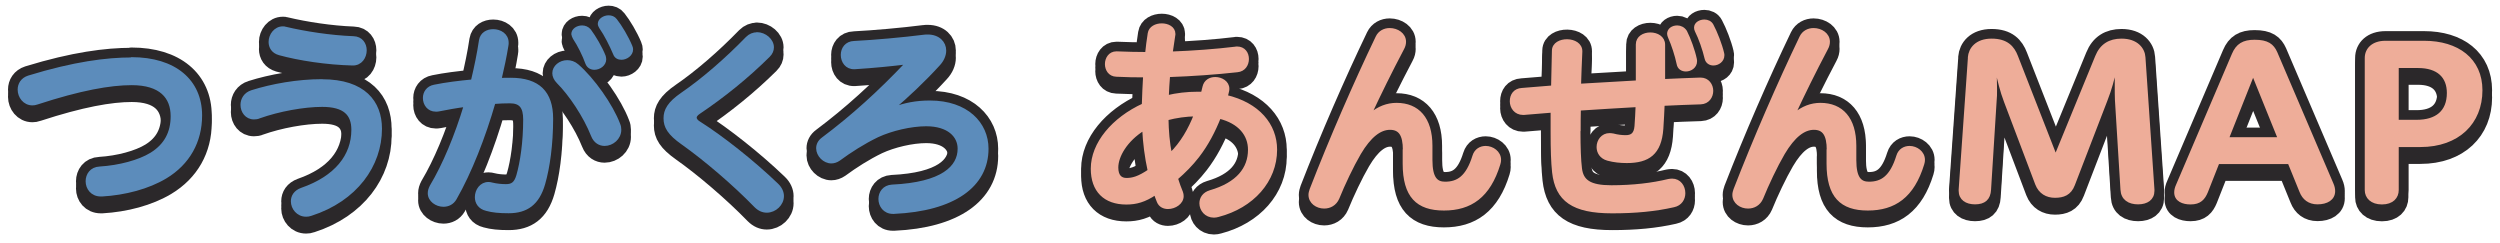 <svg width="267" height="26" viewBox="0 0 267 26" fill="none" xmlns="http://www.w3.org/2000/svg">
<path d="M14.04 7.06C18.66 7.06 21.4 9.42 21.4 13.1C21.4 15.88 20.1 18.2 17.68 19.66C15.82 20.78 13.34 21.43 10.89 21.57H10.77C9.83 21.57 9.33 20.85 9.33 20.13C9.33 19.46 9.75 18.78 10.65 18.74C12.75 18.61 14.87 18.04 16.17 17.24C17.73 16.27 18.41 14.91 18.41 13.18C18.41 11.14 17.18 9.68 14.07 9.68C11.76 9.68 8.58 10.24 3.96 11.75C3.77 11.82 3.61 11.84 3.46 11.84C2.61 11.84 2.07 11.08 2.07 10.34C2.07 9.78 2.38 9.24 3.06 9.02C7.94 7.52 11.43 7.09 14.05 7.09L14.04 7.06Z" fill="#2B292A" stroke="#2B282A" stroke-width="2.43" stroke-linecap="round" stroke-linejoin="round"/>
<path d="M34.41 9.42C38.87 9.42 40.61 11.69 40.61 14.52C40.61 18.4 38.02 22.09 33.21 23.64C33.02 23.71 32.86 23.73 32.69 23.73C31.82 23.73 31.25 22.99 31.25 22.27C31.25 21.75 31.53 21.26 32.22 21.01C35.9 19.73 37.71 17.42 37.71 14.63C37.71 12.95 36.81 12 34.41 12C32.45 12 29.77 12.49 27.69 13.23C27.5 13.32 27.31 13.34 27.12 13.34C26.34 13.34 25.87 12.67 25.87 11.97C25.87 11.39 26.2 10.8 26.91 10.58C29.03 9.91 31.77 9.41 34.41 9.41V9.42ZM29.84 6.47C29.16 6.29 28.87 5.77 28.87 5.24C28.87 4.52 29.41 3.76 30.21 3.76C30.3 3.76 30.4 3.76 30.49 3.8C32.54 4.29 35.3 4.72 37.75 4.81C38.58 4.83 38.98 5.48 38.98 6.13C38.98 6.85 38.51 7.59 37.66 7.57C34.88 7.5 31.95 7.05 29.83 6.47H29.84Z" fill="#2B292A" stroke="#2B282A" stroke-width="2.43" stroke-linecap="round" stroke-linejoin="round"/>
<path d="M51.34 5.08C51.46 4.38 52.05 4.07 52.68 4.07C53.39 4.07 54.14 4.5 54.14 5.33C54.14 5.42 54.14 5.51 54.12 5.6C53.93 6.79 53.67 8.02 53.37 9.28C53.77 9.26 54.17 9.26 54.55 9.26C57.5 9.26 58.89 10.67 58.89 13.44C58.89 16.21 58.54 18.67 58.04 20.4C57.43 22.51 56.22 23.36 54.32 23.36C53.33 23.36 52.6 23.29 51.96 23.11C51.21 22.93 50.9 22.39 50.9 21.83C50.9 21.11 51.39 20.39 52.17 20.39C52.29 20.39 52.38 20.41 52.5 20.44C53.02 20.57 53.56 20.62 54.03 20.62C54.69 20.62 55.07 20.4 55.33 19.52C55.73 18.13 56.06 15.97 56.06 13.53C56.06 12.18 55.59 11.62 54.46 11.62C53.92 11.62 53.33 11.64 52.74 11.69C51.66 15.42 50.22 19.12 48.59 21.97C48.31 22.46 47.84 22.67 47.36 22.67C46.63 22.67 45.87 22.15 45.87 21.41C45.87 21.16 45.94 20.94 46.08 20.67C47.45 18.38 48.74 15.28 49.73 12C48.72 12.13 47.73 12.31 46.83 12.49C46.74 12.51 46.64 12.51 46.55 12.51C45.77 12.51 45.35 11.88 45.35 11.23C45.35 10.69 45.68 10.13 46.39 10C47.62 9.75 49.03 9.57 50.47 9.44C50.82 7.98 51.13 6.5 51.34 5.08ZM59.17 8.58C59.17 7.91 59.83 7.37 60.58 7.37C60.93 7.37 61.31 7.48 61.64 7.77C63.31 9.21 65.29 12.01 66.05 14.03C66.14 14.23 66.17 14.43 66.17 14.61C66.17 15.51 65.37 16.16 64.57 16.16C64.07 16.16 63.56 15.89 63.3 15.22C62.47 13.13 60.92 10.82 59.62 9.52C59.31 9.21 59.17 8.87 59.17 8.58ZM61.2 4.41C61.2 3.98 61.67 3.67 62.17 3.67C62.45 3.67 62.74 3.78 62.95 4.03C63.45 4.7 64.15 5.87 64.51 6.79C64.53 6.9 64.56 7.01 64.56 7.1C64.56 7.66 63.99 8.04 63.48 8.04C63.15 8.04 62.84 7.88 62.7 7.52C62.39 6.64 61.85 5.57 61.36 4.83C61.27 4.67 61.22 4.54 61.22 4.4L61.2 4.41ZM64.03 3.31C64.03 2.91 64.53 2.59 65 2.59C65.28 2.59 65.54 2.68 65.73 2.93C66.25 3.58 66.96 4.77 67.36 5.74C67.41 5.85 67.43 5.96 67.43 6.05C67.43 6.59 66.86 6.97 66.37 6.97C66.06 6.97 65.78 6.84 65.66 6.5C65.28 5.6 64.69 4.43 64.17 3.69C64.08 3.56 64.03 3.42 64.03 3.31Z" fill="#2B292A" stroke="#2B282A" stroke-width="2.43" stroke-linecap="round" stroke-linejoin="round"/>
<path d="M80.84 4.39C81.67 4.39 82.47 5.06 82.47 5.83C82.47 6.12 82.35 6.44 82.07 6.71C79.76 9 77.24 11.02 74.67 12.75C74.36 12.95 74.22 13.15 74.22 13.33C74.22 13.53 74.38 13.76 74.74 13.96C77.05 15.42 80.37 18.02 82.97 20.52C83.37 20.9 83.54 21.33 83.54 21.71C83.54 22.56 82.76 23.3 81.89 23.3C81.49 23.3 81.09 23.14 80.71 22.76C78.42 20.4 75.29 17.73 72.91 16.05C71.45 15.02 71.05 14.3 71.05 13.4C71.05 12.57 71.43 11.81 72.87 10.82C75.06 9.32 77.56 7.16 79.8 4.85C80.11 4.54 80.48 4.4 80.86 4.4L80.84 4.39Z" fill="#2B292A" stroke="#2B282A" stroke-width="2.43" stroke-linecap="round" stroke-linejoin="round"/>
<path d="M96.84 7.46C95.17 7.66 93.47 7.84 91.25 7.98C90.42 8 89.98 7.33 89.98 6.63C89.98 6 90.38 5.35 91.23 5.33C93.4 5.22 96.42 4.95 98.7 4.66C98.82 4.64 98.96 4.64 99.08 4.64C100.21 4.64 100.87 5.34 100.87 6.17C100.87 6.64 100.66 7.18 100.21 7.65C98.68 9.33 96.86 11.04 95.35 12.32L95.42 12.39C96.62 11.94 97.82 11.69 99.31 11.69C103.25 11.69 105.39 13.98 105.39 16.65C105.39 20.58 101.88 23.14 95.46 23.43H95.37C94.47 23.43 94 22.71 94 22.02C94 21.37 94.42 20.72 95.27 20.67C100.67 20.42 102.46 18.63 102.46 16.65C102.46 15.26 101.3 14.07 98.92 14.07C97.29 14.07 95.19 14.56 93.69 15.26C92.2 15.98 90.77 16.9 89.59 17.77C89.33 17.95 89.05 18.04 88.79 18.04C88.04 18.04 87.35 17.34 87.35 16.6C87.35 16.24 87.52 15.88 87.89 15.61C91.1 13.21 94.02 10.54 96.85 7.55L96.83 7.46H96.84Z" fill="#2B292A" stroke="#2B282A" stroke-width="2.43" stroke-linecap="round" stroke-linejoin="round"/>
<path d="M128.44 10.76C128.49 10.54 128.56 10.31 128.61 10.06C128.75 9.45 129.25 9.18 129.79 9.18C130.43 9.18 131.11 9.58 131.11 10.24C131.11 10.31 131.11 10.37 131.09 10.46C131.04 10.66 131 10.89 130.93 11.09C134.37 11.9 136.21 14.12 136.21 16.75C136.21 20.07 133.76 22.81 130.1 23.76C129.96 23.8 129.79 23.83 129.65 23.83C128.8 23.83 128.28 23.16 128.28 22.48C128.28 21.96 128.59 21.47 129.25 21.27C132.2 20.42 133.47 18.78 133.47 16.76C133.47 15.17 132.43 13.8 130.22 13.26C129.63 14.74 128.9 16.16 127.91 17.44C127.23 18.32 126.47 19.08 125.62 19.82C125.78 20.36 125.97 20.85 126.16 21.32C126.21 21.45 126.23 21.59 126.23 21.72C126.23 22.42 125.45 22.91 124.74 22.91C124.32 22.91 123.91 22.73 123.73 22.28C123.61 22.01 123.52 21.72 123.4 21.4C122.24 22.19 121.33 22.43 120.29 22.43C118 22.43 116.68 21.11 116.68 18.79C116.68 16.1 118.9 13.47 122.13 11.99C122.15 10.93 122.22 9.9 122.27 8.85C121.23 8.85 120.22 8.83 119.23 8.78C118.52 8.76 118.19 8.17 118.19 7.61C118.19 7.05 118.54 6.44 119.23 6.44H119.3C120.34 6.48 121.4 6.51 122.48 6.51C122.55 5.79 122.65 5.07 122.76 4.35C122.85 3.74 123.47 3.45 124.08 3.45C124.69 3.45 125.35 3.76 125.35 4.39C125.35 4.46 125.35 4.5 125.33 4.57L125.05 6.46C127.48 6.37 129.88 6.19 131.93 5.94C131.98 5.92 132.05 5.92 132.12 5.92C132.85 5.92 133.2 6.48 133.2 7.07C133.2 7.66 132.85 8.24 132.14 8.3C129.88 8.55 127.35 8.73 124.78 8.82C124.73 9.58 124.66 10.35 124.64 11.13C125.68 10.88 126.79 10.75 127.92 10.75H128.44V10.76ZM122.17 14.51C120.21 15.72 119.25 17.45 119.25 18.66C119.25 19.58 119.67 19.96 120.31 19.96C120.95 19.96 121.61 19.8 122.76 19.02C122.43 17.52 122.24 16.01 122.17 14.51ZM124.99 17.3C126.24 16.09 127.09 14.58 127.7 13.01C126.66 13.03 125.63 13.17 124.61 13.44C124.63 14.72 124.73 16.02 124.99 17.3Z" fill="#2B292A" stroke="#2B282A" stroke-width="2.43" stroke-linecap="round" stroke-linejoin="round"/>
<path d="M150.01 16.78C150.01 15.14 149.52 14.45 148.45 14.45C147.38 14.45 146.28 15.26 145.17 17.14C144.37 18.51 143.47 20.42 142.86 21.92C142.58 22.57 142.01 22.86 141.42 22.86C140.67 22.86 139.93 22.37 139.93 21.58C139.93 21.4 139.98 21.22 140.05 21.02C142.17 15.56 144.72 9.7 147.1 4.74C147.36 4.2 147.88 3.95 148.42 3.95C149.2 3.95 149.98 4.44 149.98 5.23C149.98 5.43 149.93 5.68 149.79 5.93C148.45 8.47 147.34 10.73 146.28 13L146.37 13.04C147.24 12.28 148.19 11.94 149.15 11.94C151.41 11.94 152.8 13.44 152.8 16.34V17.87C152.8 19.82 153.39 20.36 154.33 20.36C155.7 20.36 156.73 19.73 157.44 17.44C157.63 16.81 158.15 16.54 158.67 16.54C159.38 16.54 160.13 17.06 160.13 17.84C160.13 17.97 160.11 18.11 160.06 18.27C159 21.75 157.02 23.07 154.21 23.07C151.4 23.07 149.99 21.72 149.99 18.24V16.76L150.01 16.78Z" fill="#2B292A" stroke="#2B282A" stroke-width="2.43" stroke-linecap="round" stroke-linejoin="round"/>
<path d="M168.61 14.71C168.61 16.51 168.66 17.88 168.77 18.75C168.93 20.12 169.78 20.73 172.09 20.73C174.4 20.73 176.5 20.48 178.2 20.06C178.34 20.04 178.46 20.02 178.58 20.02C179.36 20.02 179.81 20.69 179.81 21.39C179.81 21.97 179.48 22.56 178.75 22.71C176.77 23.16 174.67 23.36 172.17 23.36C168 23.36 166.28 22.1 165.95 19.16C165.83 18.08 165.79 16.69 165.79 14.85V12.6C164.78 12.69 163.74 12.76 162.75 12.85H162.66C161.86 12.85 161.43 12.2 161.43 11.57C161.43 10.94 161.78 10.38 162.54 10.34C163.62 10.25 164.73 10.16 165.84 10.07C165.86 8.81 165.89 7.51 165.93 6.16C165.95 4.77 168.83 4.79 168.81 6.25C168.74 7.46 168.72 8.67 168.67 9.89C170.74 9.76 172.82 9.64 174.89 9.53V5.51C174.89 4.77 175.57 4.41 176.26 4.41C176.95 4.41 177.65 4.79 177.65 5.53V9.39C178.99 9.32 180.31 9.28 181.56 9.23H181.63C182.38 9.23 182.79 9.86 182.79 10.46C182.79 11.06 182.41 11.69 181.63 11.72C180.33 11.76 178.99 11.81 177.6 11.88C177.55 12.78 177.53 13.65 177.46 14.51C177.27 17.14 176.02 17.99 173.74 17.99C173.06 17.99 172.37 17.92 171.71 17.74C171 17.54 170.7 17 170.7 16.46C170.7 15.81 171.15 15.16 171.9 15.16C172.02 15.16 172.14 15.18 172.28 15.2C172.77 15.33 173.22 15.38 173.62 15.38C174.28 15.38 174.68 15.11 174.75 14.23C174.8 13.53 174.84 12.79 174.87 12.01C172.8 12.12 170.72 12.26 168.65 12.39C168.63 13.18 168.63 13.96 168.63 14.7L168.61 14.71ZM178.23 4.39C178.23 3.94 178.65 3.67 179.13 3.67C179.46 3.67 179.79 3.83 180 4.16C180.38 4.9 180.85 6.18 181.04 7.1C181.06 7.17 181.06 7.26 181.06 7.32C181.06 7.88 180.54 8.22 180.05 8.22C179.67 8.22 179.32 8.02 179.25 7.59C179.06 6.67 178.68 5.52 178.33 4.74C178.26 4.61 178.24 4.49 178.24 4.38L178.23 4.39ZM181.11 3.71C181.11 3.31 181.56 3.04 182.03 3.04C182.34 3.04 182.67 3.17 182.83 3.49C183.23 4.23 183.75 5.56 183.96 6.48C183.98 6.55 183.98 6.61 183.98 6.68C183.98 7.24 183.46 7.58 182.99 7.58C182.66 7.58 182.33 7.4 182.24 7.02C182 6.01 181.6 4.86 181.18 4.03C181.13 3.92 181.11 3.83 181.11 3.72V3.71Z" fill="#2B292A" stroke="#2B282A" stroke-width="2.43" stroke-linecap="round" stroke-linejoin="round"/>
<path d="M195.28 16.78C195.28 15.14 194.79 14.45 193.72 14.45C192.65 14.45 191.55 15.26 190.44 17.14C189.64 18.51 188.74 20.42 188.13 21.92C187.85 22.57 187.28 22.86 186.69 22.86C185.94 22.86 185.2 22.37 185.2 21.58C185.2 21.4 185.25 21.22 185.32 21.02C187.44 15.56 189.99 9.7 192.37 4.74C192.63 4.2 193.15 3.95 193.69 3.95C194.47 3.95 195.25 4.44 195.25 5.23C195.25 5.43 195.2 5.68 195.06 5.93C193.72 8.47 192.61 10.73 191.55 13L191.64 13.04C192.51 12.28 193.46 11.94 194.42 11.94C196.68 11.94 198.07 13.44 198.07 16.34V17.87C198.07 19.82 198.66 20.36 199.6 20.36C200.97 20.36 202 19.73 202.71 17.44C202.9 16.81 203.42 16.54 203.94 16.54C204.65 16.54 205.4 17.06 205.4 17.84C205.4 17.97 205.38 18.11 205.33 18.27C204.27 21.75 202.29 23.07 199.48 23.07C196.67 23.07 195.26 21.72 195.26 18.24V16.76L195.28 16.78Z" fill="#2B292A" stroke="#2B282A" stroke-width="2.43" stroke-linecap="round" stroke-linejoin="round"/>
<path d="M210.35 6.9C210.42 6.02 211.09 5.08 212.7 5.08C214.31 5.08 214.97 5.84 215.34 6.81L219.54 17.56L223.94 6.83C224.43 5.62 225.32 5.08 226.58 5.08C228.19 5.08 228.9 6.02 228.95 6.9L229.91 21.02V21.15C229.91 21.98 229.27 22.41 228.35 22.41C227.39 22.41 226.7 21.98 226.65 21.02L226.06 11.46C226.04 11.01 226.04 10.56 226.04 10.09V8.29H225.84C225.62 9.23 225.4 10.18 224.88 11.5L221.42 20.48C221.05 21.47 220.33 21.71 219.47 21.71C218.61 21.71 217.89 21.31 217.54 20.41L214.21 11.61C213.77 10.47 213.52 9.34 213.27 8.29H213.05C213.07 8.9 213.1 9.59 213.1 10.31C213.1 10.76 213.1 11.21 213.05 11.63L212.46 21.02C212.41 21.99 211.89 22.41 210.93 22.41C210.02 22.41 209.37 21.98 209.37 21.15V21.02L210.36 6.9H210.35Z" fill="#2B292A" stroke="#2B282A" stroke-width="2.43" stroke-linecap="round" stroke-linejoin="round"/>
<path d="M244.49 18.1H236.86L235.63 21.22C235.33 21.94 234.94 22.41 233.95 22.41C233.16 22.41 232.39 22.12 232.39 21.31C232.39 21.09 232.44 20.84 232.59 20.52L238.54 6.58C238.96 5.59 239.6 5.19 240.79 5.19C242.17 5.19 242.69 5.62 243.04 6.4L249.04 20.43C249.16 20.7 249.21 20.95 249.21 21.17C249.21 21.98 248.49 22.4 247.51 22.4C246.62 22.4 246.05 21.93 245.76 21.19L244.5 18.09L244.49 18.1ZM237.84 15.61H243.47L240.63 8.58L237.84 15.61Z" fill="#2B292A" stroke="#2B282A" stroke-width="2.43" stroke-linecap="round" stroke-linejoin="round"/>
<path d="M256 16.29V21.07C256 21.81 255.48 22.42 254.39 22.42C253.3 22.42 252.74 21.81 252.74 21.07V6.97C252.74 6.05 253.43 5.31 254.77 5.31H258.89C262.47 5.31 264.94 7.15 264.94 10.41C264.94 13.85 262.52 16.29 258.49 16.29H256ZM256 7.84V13.74H258.1C260.22 13.74 261.51 12.73 261.51 10.69C261.51 8.92 260.4 7.84 258.25 7.84H256Z" fill="#2B292A" stroke="#2B282A" stroke-width="2.43" stroke-linecap="round" stroke-linejoin="round"/>
<path d="M14.04 6.29C18.66 6.29 21.4 8.65 21.4 12.33C21.4 15.11 20.1 17.43 17.68 18.89C15.82 20.01 13.34 20.66 10.89 20.8H10.77C9.83 20.8 9.33 20.08 9.33 19.36C9.33 18.69 9.75 18.01 10.65 17.97C12.75 17.84 14.87 17.27 16.17 16.47C17.73 15.5 18.41 14.14 18.41 12.41C18.41 10.37 17.18 8.91 14.07 8.91C11.76 8.91 8.58 9.47 3.96 10.98C3.77 11.05 3.61 11.07 3.46 11.07C2.61 11.07 2.07 10.31 2.07 9.57C2.07 9.01 2.38 8.47 3.06 8.25C7.94 6.75 11.43 6.32 14.05 6.32L14.04 6.29Z" fill="#2B292A" stroke="#2B282A" stroke-width="2.43" stroke-linecap="round" stroke-linejoin="round"/>
<path d="M34.41 8.65C38.87 8.65 40.61 10.92 40.61 13.75C40.61 17.63 38.02 21.32 33.21 22.87C33.02 22.94 32.86 22.96 32.69 22.96C31.82 22.96 31.25 22.22 31.25 21.5C31.25 20.98 31.53 20.49 32.22 20.24C35.9 18.96 37.71 16.65 37.71 13.86C37.71 12.18 36.81 11.23 34.41 11.23C32.45 11.23 29.77 11.72 27.69 12.46C27.5 12.55 27.31 12.57 27.12 12.57C26.34 12.57 25.87 11.9 25.87 11.2C25.87 10.62 26.2 10.03 26.91 9.81C29.03 9.14 31.77 8.64 34.41 8.64V8.65ZM29.84 5.71C29.16 5.53 28.87 5.01 28.87 4.48C28.87 3.76 29.41 3 30.21 3C30.3 3 30.4 3 30.49 3.04C32.54 3.53 35.3 3.96 37.75 4.05C38.58 4.07 38.98 4.72 38.98 5.37C38.98 6.09 38.51 6.83 37.66 6.81C34.88 6.74 31.95 6.29 29.83 5.71H29.84Z" fill="#2B292A" stroke="#2B282A" stroke-width="2.43" stroke-linecap="round" stroke-linejoin="round"/>
<path d="M51.34 4.31C51.46 3.61 52.05 3.3 52.68 3.3C53.39 3.3 54.14 3.73 54.14 4.56C54.14 4.65 54.14 4.74 54.12 4.83C53.93 6.02 53.67 7.25 53.37 8.51C53.77 8.49 54.17 8.49 54.55 8.49C57.5 8.49 58.89 9.9 58.89 12.67C58.89 15.44 58.54 17.9 58.04 19.63C57.43 21.74 56.22 22.59 54.32 22.59C53.33 22.59 52.6 22.52 51.96 22.34C51.21 22.16 50.9 21.62 50.9 21.06C50.9 20.34 51.39 19.62 52.17 19.62C52.29 19.62 52.38 19.64 52.5 19.67C53.02 19.8 53.56 19.85 54.03 19.85C54.69 19.85 55.07 19.63 55.33 18.75C55.73 17.36 56.06 15.2 56.06 12.76C56.06 11.41 55.59 10.85 54.46 10.85C53.92 10.85 53.33 10.87 52.74 10.92C51.66 14.65 50.22 18.35 48.59 21.2C48.31 21.69 47.84 21.9 47.36 21.9C46.63 21.9 45.87 21.38 45.87 20.64C45.87 20.39 45.94 20.17 46.08 19.9C47.45 17.61 48.74 14.51 49.73 11.23C48.72 11.36 47.73 11.54 46.83 11.72C46.74 11.74 46.64 11.74 46.55 11.74C45.77 11.74 45.35 11.11 45.35 10.46C45.35 9.92 45.68 9.36 46.39 9.23C47.62 8.98 49.03 8.8 50.47 8.67C50.82 7.21 51.13 5.73 51.34 4.31ZM59.17 7.82C59.17 7.15 59.83 6.61 60.58 6.61C60.93 6.61 61.31 6.72 61.64 7.01C63.31 8.45 65.29 11.25 66.05 13.27C66.14 13.47 66.17 13.67 66.17 13.85C66.17 14.75 65.37 15.4 64.57 15.4C64.07 15.4 63.56 15.13 63.3 14.46C62.47 12.37 60.92 10.06 59.62 8.76C59.31 8.45 59.17 8.11 59.17 7.82ZM61.2 3.64C61.2 3.21 61.67 2.9 62.17 2.9C62.45 2.9 62.74 3.01 62.95 3.26C63.45 3.93 64.15 5.1 64.51 6.02C64.53 6.13 64.56 6.24 64.56 6.33C64.56 6.89 63.99 7.27 63.48 7.27C63.15 7.27 62.84 7.11 62.7 6.75C62.39 5.87 61.85 4.8 61.36 4.06C61.27 3.9 61.22 3.77 61.22 3.63L61.2 3.64ZM64.03 2.54C64.03 2.14 64.53 1.82 65 1.82C65.28 1.82 65.54 1.91 65.73 2.16C66.25 2.81 66.96 4 67.36 4.97C67.41 5.08 67.43 5.19 67.43 5.28C67.43 5.82 66.86 6.2 66.37 6.2C66.06 6.2 65.78 6.07 65.66 5.73C65.28 4.83 64.69 3.66 64.17 2.92C64.08 2.79 64.03 2.65 64.03 2.54Z" fill="#2B292A" stroke="#2B282A" stroke-width="2.43" stroke-linecap="round" stroke-linejoin="round"/>
<path d="M80.84 3.62C81.67 3.62 82.47 4.29 82.47 5.06C82.47 5.35 82.35 5.67 82.07 5.94C79.76 8.23 77.24 10.25 74.67 11.98C74.36 12.18 74.22 12.38 74.22 12.56C74.22 12.76 74.38 12.99 74.74 13.19C77.05 14.65 80.37 17.25 82.97 19.75C83.37 20.13 83.54 20.56 83.54 20.94C83.54 21.79 82.76 22.53 81.89 22.53C81.49 22.53 81.09 22.37 80.71 21.99C78.42 19.63 75.29 16.96 72.91 15.28C71.45 14.25 71.05 13.53 71.05 12.63C71.05 11.8 71.43 11.04 72.87 10.05C75.06 8.55 77.56 6.39 79.8 4.08C80.11 3.77 80.48 3.63 80.86 3.63L80.84 3.62Z" fill="#2B292A" stroke="#2B282A" stroke-width="2.43" stroke-linecap="round" stroke-linejoin="round"/>
<path d="M96.84 6.69C95.17 6.89 93.47 7.07 91.25 7.21C90.42 7.23 89.98 6.56 89.98 5.86C89.98 5.23 90.38 4.58 91.23 4.56C93.4 4.45 96.42 4.18 98.7 3.89C98.82 3.87 98.96 3.87 99.08 3.87C100.21 3.87 100.87 4.57 100.87 5.4C100.87 5.87 100.66 6.41 100.21 6.88C98.68 8.56 96.86 10.27 95.35 11.55L95.42 11.62C96.62 11.17 97.82 10.92 99.31 10.92C103.25 10.92 105.39 13.21 105.39 15.88C105.39 19.81 101.88 22.37 95.46 22.66H95.37C94.47 22.66 94 21.94 94 21.25C94 20.6 94.42 19.95 95.27 19.9C100.67 19.65 102.46 17.86 102.46 15.88C102.46 14.49 101.3 13.3 98.92 13.3C97.29 13.3 95.19 13.79 93.69 14.49C92.2 15.21 90.77 16.13 89.59 17C89.33 17.18 89.05 17.27 88.79 17.27C88.04 17.27 87.35 16.57 87.35 15.83C87.35 15.47 87.52 15.11 87.89 14.84C91.1 12.44 94.02 9.77 96.85 6.78L96.83 6.69H96.84Z" fill="#2B292A" stroke="#2B282A" stroke-width="2.43" stroke-linecap="round" stroke-linejoin="round"/>
<path d="M128.44 9.99C128.49 9.77 128.56 9.54 128.61 9.29C128.75 8.68 129.25 8.41 129.79 8.41C130.43 8.41 131.11 8.81 131.11 9.47C131.11 9.54 131.11 9.6 131.09 9.69C131.04 9.89 131 10.12 130.93 10.32C134.37 11.13 136.21 13.35 136.21 15.98C136.21 19.3 133.76 22.04 130.1 22.99C129.96 23.03 129.79 23.06 129.65 23.06C128.8 23.06 128.28 22.39 128.28 21.71C128.28 21.19 128.59 20.7 129.25 20.5C132.2 19.65 133.47 18.01 133.47 15.99C133.47 14.4 132.43 13.03 130.22 12.49C129.63 13.97 128.9 15.39 127.91 16.67C127.23 17.55 126.47 18.31 125.62 19.05C125.78 19.59 125.97 20.08 126.16 20.55C126.21 20.68 126.23 20.82 126.23 20.95C126.23 21.65 125.45 22.14 124.74 22.14C124.32 22.14 123.91 21.96 123.73 21.51C123.61 21.24 123.52 20.95 123.4 20.63C122.24 21.42 121.33 21.66 120.29 21.66C118 21.66 116.68 20.34 116.68 18.02C116.68 15.33 118.9 12.7 122.13 11.22C122.15 10.16 122.22 9.13 122.27 8.08C121.23 8.08 120.22 8.06 119.23 8.01C118.52 7.99 118.19 7.4 118.19 6.84C118.19 6.28 118.54 5.67 119.23 5.67H119.3C120.34 5.71 121.4 5.74 122.48 5.74C122.55 5.02 122.65 4.3 122.76 3.58C122.85 2.97 123.47 2.68 124.08 2.68C124.69 2.68 125.35 2.99 125.35 3.62C125.35 3.69 125.35 3.73 125.33 3.8L125.05 5.69C127.48 5.6 129.88 5.42 131.93 5.17C131.98 5.15 132.05 5.15 132.12 5.15C132.85 5.15 133.2 5.71 133.2 6.3C133.2 6.89 132.85 7.47 132.14 7.53C129.88 7.78 127.35 7.96 124.78 8.05C124.73 8.81 124.66 9.58 124.64 10.36C125.68 10.11 126.79 9.98 127.92 9.98H128.44V9.99ZM122.17 13.74C120.21 14.95 119.25 16.68 119.25 17.89C119.25 18.81 119.67 19.19 120.31 19.19C120.95 19.19 121.61 19.03 122.76 18.25C122.43 16.75 122.24 15.24 122.17 13.74ZM124.99 16.53C126.24 15.32 127.09 13.81 127.7 12.24C126.66 12.26 125.63 12.4 124.61 12.67C124.63 13.95 124.73 15.25 124.99 16.53Z" fill="#2B292A" stroke="#2B282A" stroke-width="2.43" stroke-linecap="round" stroke-linejoin="round"/>
<path d="M150.01 16.01C150.01 14.37 149.52 13.68 148.45 13.68C147.38 13.68 146.28 14.49 145.17 16.37C144.37 17.74 143.47 19.65 142.86 21.15C142.58 21.8 142.01 22.09 141.42 22.09C140.67 22.09 139.93 21.6 139.93 20.81C139.93 20.63 139.98 20.45 140.05 20.25C142.17 14.79 144.72 8.93 147.1 3.97C147.36 3.43 147.88 3.18 148.42 3.18C149.2 3.18 149.98 3.67 149.98 4.46C149.98 4.66 149.93 4.91 149.79 5.16C148.45 7.7 147.34 9.96 146.28 12.23L146.37 12.27C147.24 11.51 148.19 11.17 149.15 11.17C151.41 11.17 152.8 12.67 152.8 15.57V17.1C152.8 19.05 153.39 19.59 154.33 19.59C155.7 19.59 156.73 18.96 157.44 16.67C157.63 16.04 158.15 15.77 158.67 15.77C159.38 15.77 160.13 16.29 160.13 17.07C160.13 17.2 160.11 17.34 160.06 17.5C159 20.98 157.02 22.3 154.21 22.3C151.4 22.3 149.99 20.95 149.99 17.47V15.99L150.01 16.01Z" fill="#2B292A" stroke="#2B282A" stroke-width="2.43" stroke-linecap="round" stroke-linejoin="round"/>
<path d="M168.61 13.95C168.61 15.75 168.66 17.12 168.77 17.99C168.93 19.36 169.78 19.97 172.09 19.97C174.4 19.97 176.5 19.72 178.2 19.3C178.34 19.28 178.46 19.26 178.58 19.26C179.36 19.26 179.81 19.93 179.81 20.63C179.81 21.21 179.48 21.8 178.75 21.95C176.77 22.4 174.67 22.6 172.17 22.6C168 22.6 166.28 21.34 165.95 18.4C165.83 17.32 165.79 15.93 165.79 14.09V11.84C164.78 11.93 163.74 12 162.75 12.09H162.66C161.86 12.09 161.43 11.44 161.43 10.81C161.43 10.18 161.78 9.62 162.54 9.58C163.62 9.49 164.73 9.4 165.84 9.31C165.86 8.05 165.89 6.75 165.93 5.4C165.95 4.01 168.83 4.03 168.81 5.49C168.74 6.7 168.72 7.91 168.67 9.13C170.74 9 172.82 8.88 174.89 8.77V4.75C174.89 4.01 175.57 3.65 176.26 3.65C176.95 3.65 177.65 4.03 177.65 4.77V8.63C178.99 8.56 180.31 8.52 181.56 8.47H181.63C182.38 8.47 182.79 9.1 182.79 9.7C182.79 10.3 182.41 10.93 181.63 10.96C180.33 11 178.99 11.05 177.6 11.12C177.55 12.02 177.53 12.89 177.46 13.75C177.27 16.38 176.02 17.23 173.74 17.23C173.06 17.23 172.37 17.16 171.71 16.98C171 16.78 170.7 16.24 170.7 15.7C170.7 15.05 171.15 14.4 171.9 14.4C172.02 14.4 172.14 14.42 172.28 14.44C172.77 14.57 173.22 14.62 173.62 14.62C174.28 14.62 174.68 14.35 174.75 13.47C174.8 12.77 174.84 12.03 174.87 11.25C172.8 11.36 170.72 11.5 168.65 11.63C168.63 12.42 168.63 13.2 168.63 13.94L168.61 13.95ZM178.23 3.62C178.23 3.17 178.65 2.9 179.13 2.9C179.46 2.9 179.79 3.06 180 3.39C180.38 4.13 180.85 5.41 181.04 6.33C181.06 6.4 181.06 6.49 181.06 6.55C181.06 7.11 180.54 7.45 180.05 7.45C179.67 7.45 179.32 7.25 179.25 6.82C179.06 5.9 178.68 4.75 178.33 3.97C178.26 3.84 178.24 3.72 178.24 3.61L178.23 3.62ZM181.11 2.94C181.11 2.54 181.56 2.27 182.03 2.27C182.34 2.27 182.67 2.4 182.83 2.72C183.23 3.46 183.75 4.79 183.96 5.71C183.98 5.78 183.98 5.84 183.98 5.91C183.98 6.47 183.46 6.81 182.99 6.81C182.66 6.81 182.33 6.63 182.24 6.25C182 5.24 181.6 4.09 181.18 3.26C181.13 3.15 181.11 3.06 181.11 2.95V2.94Z" fill="#2B292A" stroke="#2B282A" stroke-width="2.43" stroke-linecap="round" stroke-linejoin="round"/>
<path d="M195.28 16.01C195.28 14.37 194.79 13.68 193.72 13.68C192.65 13.68 191.55 14.49 190.44 16.37C189.64 17.74 188.74 19.65 188.13 21.15C187.85 21.8 187.28 22.09 186.69 22.09C185.94 22.09 185.2 21.6 185.2 20.81C185.2 20.63 185.25 20.45 185.32 20.25C187.44 14.79 189.99 8.93 192.37 3.97C192.63 3.43 193.15 3.18 193.69 3.18C194.47 3.18 195.25 3.67 195.25 4.46C195.25 4.66 195.2 4.91 195.06 5.16C193.72 7.7 192.61 9.96 191.55 12.23L191.64 12.27C192.51 11.51 193.46 11.17 194.42 11.17C196.68 11.17 198.07 12.67 198.07 15.57V17.1C198.07 19.05 198.66 19.59 199.6 19.59C200.97 19.59 202 18.96 202.71 16.67C202.9 16.04 203.42 15.77 203.94 15.77C204.65 15.77 205.4 16.29 205.4 17.07C205.4 17.2 205.38 17.34 205.33 17.5C204.27 20.98 202.29 22.3 199.48 22.3C196.67 22.3 195.26 20.95 195.26 17.47V15.99L195.28 16.01Z" fill="#2B292A" stroke="#2B282A" stroke-width="2.43" stroke-linecap="round" stroke-linejoin="round"/>
<path d="M210.35 6.13C210.42 5.25 211.09 4.31 212.7 4.31C214.31 4.31 214.97 5.07 215.34 6.04L219.54 16.79L223.94 6.06C224.43 4.85 225.32 4.31 226.58 4.31C228.19 4.31 228.9 5.25 228.95 6.13L229.91 20.25V20.38C229.91 21.21 229.27 21.64 228.35 21.64C227.39 21.64 226.7 21.21 226.65 20.25L226.06 10.69C226.04 10.24 226.04 9.79 226.04 9.32V7.52H225.84C225.62 8.46 225.4 9.41 224.88 10.73L221.42 19.71C221.05 20.7 220.33 20.94 219.47 20.94C218.61 20.94 217.89 20.54 217.54 19.64L214.21 10.84C213.77 9.7 213.52 8.57 213.27 7.52H213.05C213.07 8.13 213.1 8.82 213.1 9.54C213.1 9.99 213.1 10.44 213.05 10.86L212.46 20.25C212.41 21.22 211.89 21.64 210.93 21.64C210.02 21.64 209.37 21.21 209.37 20.38V20.25L210.36 6.13H210.35Z" fill="#2B292A" stroke="#2B282A" stroke-width="2.43" stroke-linecap="round" stroke-linejoin="round"/>
<path d="M244.49 17.34H236.86L235.63 20.46C235.33 21.18 234.94 21.65 233.95 21.65C233.16 21.65 232.39 21.36 232.39 20.55C232.39 20.33 232.44 20.08 232.59 19.76L238.54 5.82C238.96 4.83 239.6 4.43 240.79 4.43C242.17 4.43 242.69 4.86 243.04 5.64L249.04 19.67C249.16 19.94 249.21 20.19 249.21 20.41C249.21 21.22 248.49 21.64 247.51 21.64C246.62 21.64 246.05 21.17 245.76 20.43L244.5 17.33L244.49 17.34ZM237.84 14.84H243.47L240.63 7.81L237.84 14.84Z" fill="#2B292A" stroke="#2B282A" stroke-width="2.43" stroke-linecap="round" stroke-linejoin="round"/>
<path d="M256 15.52V20.3C256 21.04 255.48 21.65 254.39 21.65C253.3 21.65 252.74 21.04 252.74 20.3V6.2C252.74 5.28 253.43 4.54 254.77 4.54H258.89C262.47 4.54 264.94 6.38 264.94 9.64C264.94 13.08 262.52 15.52 258.49 15.52H256ZM256 7.08V12.98H258.1C260.22 12.98 261.51 11.97 261.51 9.93C261.51 8.16 260.4 7.08 258.25 7.08H256Z" fill="#2B292A" stroke="#2B282A" stroke-width="2.43" stroke-linecap="round" stroke-linejoin="round"/>
<path d="M14.04 6.29C18.66 6.29 21.4 8.65 21.4 12.33C21.4 15.11 20.1 17.43 17.68 18.89C15.82 20.01 13.34 20.66 10.89 20.8H10.77C9.83 20.8 9.33 20.08 9.33 19.36C9.33 18.69 9.75 18.01 10.65 17.97C12.75 17.84 14.87 17.27 16.17 16.47C17.73 15.5 18.41 14.14 18.41 12.41C18.41 10.37 17.18 8.91 14.07 8.91C11.76 8.91 8.58 9.47 3.96 10.98C3.77 11.05 3.61 11.07 3.46 11.07C2.61 11.07 2.07 10.31 2.07 9.57C2.07 9.01 2.38 8.47 3.06 8.25C7.94 6.75 11.43 6.32 14.05 6.32L14.04 6.29Z" fill="#5C8CBB" stroke="#5C8CBB" stroke-width="0.37" stroke-linecap="round" stroke-linejoin="round"/>
<path d="M34.41 8.65C38.87 8.65 40.61 10.92 40.61 13.75C40.61 17.63 38.02 21.32 33.21 22.87C33.02 22.94 32.86 22.96 32.69 22.96C31.82 22.96 31.25 22.22 31.25 21.5C31.25 20.98 31.53 20.49 32.22 20.24C35.9 18.96 37.71 16.65 37.71 13.86C37.71 12.18 36.81 11.23 34.41 11.23C32.45 11.23 29.77 11.72 27.69 12.46C27.5 12.55 27.31 12.57 27.12 12.57C26.34 12.57 25.87 11.9 25.87 11.2C25.87 10.62 26.2 10.03 26.91 9.81C29.03 9.14 31.77 8.64 34.41 8.64V8.65ZM29.84 5.71C29.16 5.53 28.87 5.01 28.87 4.48C28.87 3.76 29.41 3 30.21 3C30.3 3 30.4 3 30.49 3.04C32.54 3.53 35.3 3.96 37.75 4.05C38.58 4.07 38.98 4.72 38.98 5.37C38.98 6.09 38.51 6.83 37.66 6.81C34.88 6.74 31.95 6.29 29.83 5.71H29.84Z" fill="#5C8CBB" stroke="#5C8CBB" stroke-width="0.37" stroke-linecap="round" stroke-linejoin="round"/>
<path d="M51.34 4.31C51.46 3.61 52.05 3.3 52.68 3.3C53.39 3.3 54.14 3.73 54.14 4.56C54.14 4.65 54.14 4.74 54.12 4.83C53.93 6.02 53.67 7.25 53.37 8.51C53.77 8.49 54.17 8.49 54.55 8.49C57.5 8.49 58.89 9.9 58.89 12.67C58.89 15.44 58.54 17.9 58.04 19.63C57.43 21.74 56.22 22.59 54.32 22.59C53.33 22.59 52.6 22.52 51.96 22.34C51.21 22.16 50.9 21.62 50.9 21.06C50.9 20.34 51.39 19.62 52.17 19.62C52.29 19.62 52.38 19.64 52.5 19.67C53.02 19.8 53.56 19.85 54.03 19.85C54.69 19.85 55.07 19.63 55.33 18.75C55.73 17.36 56.06 15.2 56.06 12.76C56.06 11.41 55.59 10.85 54.46 10.85C53.92 10.85 53.33 10.87 52.74 10.92C51.66 14.65 50.22 18.35 48.59 21.2C48.31 21.69 47.84 21.9 47.36 21.9C46.63 21.9 45.87 21.38 45.87 20.64C45.87 20.39 45.94 20.17 46.08 19.9C47.45 17.61 48.74 14.51 49.73 11.23C48.72 11.36 47.73 11.54 46.83 11.72C46.74 11.74 46.64 11.74 46.55 11.74C45.77 11.74 45.35 11.11 45.35 10.46C45.35 9.92 45.68 9.36 46.39 9.23C47.62 8.98 49.03 8.8 50.47 8.67C50.82 7.21 51.13 5.73 51.34 4.31ZM59.17 7.82C59.17 7.15 59.83 6.61 60.58 6.61C60.93 6.61 61.31 6.72 61.64 7.01C63.31 8.45 65.29 11.25 66.05 13.27C66.14 13.47 66.17 13.67 66.17 13.85C66.17 14.75 65.37 15.4 64.57 15.4C64.07 15.4 63.56 15.13 63.3 14.46C62.47 12.37 60.92 10.06 59.62 8.76C59.31 8.45 59.17 8.11 59.17 7.82ZM61.2 3.64C61.2 3.21 61.67 2.9 62.17 2.9C62.45 2.9 62.74 3.01 62.95 3.26C63.45 3.93 64.15 5.1 64.51 6.02C64.53 6.13 64.56 6.24 64.56 6.33C64.56 6.89 63.99 7.27 63.48 7.27C63.15 7.27 62.84 7.11 62.7 6.75C62.39 5.87 61.85 4.8 61.36 4.06C61.27 3.9 61.22 3.77 61.22 3.63L61.2 3.64ZM64.03 2.54C64.03 2.14 64.53 1.82 65 1.82C65.28 1.82 65.54 1.91 65.73 2.16C66.25 2.81 66.96 4 67.36 4.97C67.41 5.08 67.43 5.19 67.43 5.28C67.43 5.82 66.86 6.2 66.37 6.2C66.06 6.2 65.78 6.07 65.66 5.73C65.28 4.83 64.69 3.66 64.17 2.92C64.08 2.79 64.03 2.65 64.03 2.54Z" fill="#5C8CBB" stroke="#5C8CBB" stroke-width="0.37" stroke-linecap="round" stroke-linejoin="round"/>
<path d="M80.84 3.62C81.67 3.62 82.47 4.29 82.47 5.06C82.47 5.35 82.35 5.67 82.07 5.94C79.76 8.23 77.24 10.25 74.67 11.98C74.36 12.18 74.22 12.38 74.22 12.56C74.22 12.76 74.38 12.99 74.74 13.19C77.05 14.65 80.37 17.25 82.97 19.75C83.37 20.13 83.54 20.56 83.54 20.94C83.54 21.79 82.76 22.53 81.89 22.53C81.49 22.53 81.09 22.37 80.71 21.99C78.42 19.63 75.29 16.96 72.91 15.28C71.45 14.25 71.05 13.53 71.05 12.63C71.05 11.8 71.43 11.04 72.87 10.05C75.06 8.55 77.56 6.39 79.8 4.08C80.11 3.77 80.48 3.63 80.86 3.63L80.84 3.62Z" fill="#5C8CBB" stroke="#5C8CBB" stroke-width="0.37" stroke-linecap="round" stroke-linejoin="round"/>
<path d="M96.84 6.69C95.17 6.89 93.47 7.07 91.25 7.21C90.42 7.23 89.98 6.56 89.98 5.86C89.98 5.23 90.38 4.58 91.23 4.56C93.4 4.45 96.42 4.18 98.7 3.89C98.82 3.87 98.96 3.87 99.08 3.87C100.21 3.87 100.87 4.57 100.87 5.4C100.87 5.87 100.66 6.41 100.21 6.88C98.68 8.56 96.86 10.27 95.35 11.55L95.42 11.62C96.62 11.17 97.82 10.92 99.31 10.92C103.25 10.92 105.39 13.21 105.39 15.88C105.39 19.81 101.88 22.37 95.46 22.66H95.37C94.47 22.66 94 21.94 94 21.25C94 20.6 94.42 19.95 95.27 19.9C100.67 19.65 102.46 17.86 102.46 15.88C102.46 14.49 101.3 13.3 98.92 13.3C97.29 13.3 95.19 13.79 93.69 14.49C92.2 15.21 90.77 16.13 89.59 17C89.33 17.18 89.05 17.27 88.79 17.27C88.04 17.27 87.35 16.57 87.35 15.83C87.35 15.47 87.52 15.11 87.89 14.84C91.1 12.44 94.02 9.77 96.85 6.78L96.83 6.69H96.84Z" fill="#5C8CBB" stroke="#5C8CBB" stroke-width="0.37" stroke-linecap="round" stroke-linejoin="round"/>
<path d="M128.44 9.99C128.49 9.77 128.56 9.54 128.61 9.29C128.75 8.68 129.25 8.41 129.79 8.41C130.43 8.41 131.11 8.81 131.11 9.47C131.11 9.54 131.11 9.6 131.09 9.69C131.04 9.89 131 10.12 130.93 10.32C134.37 11.13 136.21 13.35 136.21 15.98C136.21 19.3 133.76 22.04 130.1 22.99C129.96 23.03 129.79 23.06 129.65 23.06C128.8 23.06 128.28 22.39 128.28 21.71C128.28 21.19 128.59 20.7 129.25 20.5C132.2 19.65 133.47 18.01 133.47 15.99C133.47 14.4 132.43 13.03 130.22 12.49C129.63 13.97 128.9 15.39 127.91 16.67C127.23 17.55 126.47 18.31 125.62 19.05C125.78 19.59 125.97 20.08 126.16 20.55C126.21 20.68 126.23 20.82 126.23 20.95C126.23 21.65 125.45 22.14 124.74 22.14C124.32 22.14 123.91 21.96 123.73 21.51C123.61 21.24 123.52 20.95 123.4 20.63C122.24 21.42 121.33 21.66 120.29 21.66C118 21.66 116.68 20.34 116.68 18.02C116.68 15.33 118.9 12.7 122.13 11.22C122.15 10.16 122.22 9.13 122.27 8.08C121.23 8.08 120.22 8.06 119.23 8.01C118.52 7.99 118.19 7.4 118.19 6.84C118.19 6.28 118.54 5.67 119.23 5.67H119.3C120.34 5.71 121.4 5.74 122.48 5.74C122.55 5.02 122.65 4.3 122.76 3.58C122.85 2.97 123.47 2.68 124.08 2.68C124.69 2.68 125.35 2.99 125.35 3.62C125.35 3.69 125.35 3.73 125.33 3.8L125.05 5.69C127.48 5.6 129.88 5.42 131.93 5.17C131.98 5.15 132.05 5.15 132.12 5.15C132.85 5.15 133.2 5.71 133.2 6.3C133.2 6.89 132.85 7.47 132.14 7.53C129.88 7.78 127.35 7.96 124.78 8.05C124.73 8.81 124.66 9.58 124.64 10.36C125.68 10.11 126.79 9.98 127.92 9.98H128.44V9.99ZM122.17 13.74C120.21 14.95 119.25 16.68 119.25 17.89C119.25 18.81 119.67 19.19 120.31 19.19C120.95 19.19 121.61 19.03 122.76 18.25C122.43 16.75 122.24 15.24 122.17 13.74ZM124.99 16.53C126.24 15.32 127.09 13.81 127.7 12.24C126.66 12.26 125.63 12.4 124.61 12.67C124.63 13.95 124.73 15.25 124.99 16.53Z" fill="#EEAD99" stroke="#EEAD99" stroke-width="0.37" stroke-linecap="round" stroke-linejoin="round"/>
<path d="M150.01 16.01C150.01 14.37 149.52 13.68 148.45 13.68C147.38 13.68 146.28 14.49 145.17 16.37C144.37 17.74 143.47 19.65 142.86 21.15C142.58 21.8 142.01 22.09 141.42 22.09C140.67 22.09 139.93 21.6 139.93 20.81C139.93 20.63 139.98 20.45 140.05 20.25C142.17 14.79 144.72 8.93 147.1 3.97C147.36 3.43 147.88 3.18 148.42 3.18C149.2 3.18 149.98 3.67 149.98 4.46C149.98 4.66 149.93 4.91 149.79 5.16C148.45 7.7 147.34 9.96 146.28 12.23L146.37 12.27C147.24 11.51 148.19 11.17 149.15 11.17C151.41 11.17 152.8 12.67 152.8 15.57V17.1C152.8 19.05 153.39 19.59 154.33 19.59C155.7 19.59 156.73 18.96 157.44 16.67C157.63 16.04 158.15 15.77 158.67 15.77C159.38 15.77 160.13 16.29 160.13 17.07C160.13 17.2 160.11 17.34 160.06 17.5C159 20.98 157.02 22.3 154.21 22.3C151.4 22.3 149.99 20.95 149.99 17.47V15.99L150.01 16.01Z" fill="#EEAD99" stroke="#EEAD99" stroke-width="0.37" stroke-linecap="round" stroke-linejoin="round"/>
<path d="M168.61 13.95C168.61 15.75 168.66 17.12 168.77 17.99C168.93 19.36 169.78 19.97 172.09 19.97C174.4 19.97 176.5 19.72 178.2 19.3C178.34 19.28 178.46 19.26 178.58 19.26C179.36 19.26 179.81 19.93 179.81 20.63C179.81 21.21 179.48 21.8 178.75 21.95C176.77 22.4 174.67 22.6 172.17 22.6C168 22.6 166.28 21.34 165.95 18.4C165.83 17.32 165.79 15.93 165.79 14.09V11.84C164.78 11.93 163.74 12 162.75 12.09H162.66C161.86 12.09 161.43 11.44 161.43 10.81C161.43 10.18 161.78 9.62 162.54 9.58C163.62 9.49 164.73 9.4 165.84 9.31C165.86 8.05 165.89 6.75 165.93 5.4C165.95 4.01 168.83 4.03 168.81 5.49C168.74 6.7 168.72 7.91 168.67 9.13C170.74 9 172.82 8.88 174.89 8.77V4.75C174.89 4.01 175.57 3.65 176.26 3.65C176.95 3.65 177.65 4.03 177.65 4.77V8.63C178.99 8.56 180.31 8.52 181.56 8.47H181.63C182.38 8.47 182.79 9.1 182.79 9.7C182.79 10.3 182.41 10.93 181.63 10.96C180.33 11 178.99 11.05 177.6 11.12C177.55 12.02 177.53 12.89 177.46 13.75C177.27 16.38 176.02 17.23 173.74 17.23C173.06 17.23 172.37 17.16 171.71 16.98C171 16.78 170.7 16.24 170.7 15.7C170.7 15.05 171.15 14.4 171.9 14.4C172.02 14.4 172.14 14.42 172.28 14.44C172.77 14.57 173.22 14.62 173.62 14.62C174.28 14.62 174.68 14.35 174.75 13.47C174.8 12.77 174.84 12.03 174.87 11.25C172.8 11.36 170.72 11.5 168.65 11.63C168.63 12.42 168.63 13.2 168.63 13.94L168.61 13.95ZM178.23 3.62C178.23 3.17 178.65 2.9 179.13 2.9C179.46 2.9 179.79 3.06 180 3.39C180.38 4.13 180.85 5.41 181.04 6.33C181.06 6.4 181.06 6.49 181.06 6.55C181.06 7.11 180.54 7.45 180.05 7.45C179.67 7.45 179.32 7.25 179.25 6.82C179.06 5.9 178.68 4.75 178.33 3.97C178.26 3.84 178.24 3.72 178.24 3.61L178.23 3.62ZM181.11 2.94C181.11 2.54 181.56 2.27 182.03 2.27C182.34 2.27 182.67 2.4 182.83 2.72C183.23 3.46 183.75 4.79 183.96 5.71C183.98 5.78 183.98 5.84 183.98 5.91C183.98 6.47 183.46 6.81 182.99 6.81C182.66 6.81 182.33 6.63 182.24 6.25C182 5.24 181.6 4.09 181.18 3.26C181.13 3.15 181.11 3.06 181.11 2.95V2.94Z" fill="#EEAD99" stroke="#EEAD99" stroke-width="0.37" stroke-linecap="round" stroke-linejoin="round"/>
<path d="M195.28 16.01C195.28 14.37 194.79 13.68 193.72 13.68C192.65 13.68 191.55 14.49 190.44 16.37C189.64 17.74 188.74 19.65 188.13 21.15C187.85 21.8 187.28 22.09 186.69 22.09C185.94 22.09 185.2 21.6 185.2 20.81C185.2 20.63 185.25 20.45 185.32 20.25C187.44 14.79 189.99 8.93 192.37 3.97C192.63 3.43 193.15 3.18 193.69 3.18C194.47 3.18 195.25 3.67 195.25 4.46C195.25 4.66 195.2 4.91 195.06 5.16C193.72 7.7 192.61 9.96 191.55 12.23L191.64 12.27C192.51 11.51 193.46 11.17 194.42 11.17C196.68 11.17 198.07 12.67 198.07 15.57V17.1C198.07 19.05 198.66 19.59 199.6 19.59C200.97 19.59 202 18.96 202.71 16.67C202.9 16.04 203.42 15.77 203.94 15.77C204.65 15.77 205.4 16.29 205.4 17.07C205.4 17.2 205.38 17.34 205.33 17.5C204.27 20.98 202.29 22.3 199.48 22.3C196.67 22.3 195.26 20.95 195.26 17.47V15.99L195.28 16.01Z" fill="#EEAD99" stroke="#EEAD99" stroke-width="0.37" stroke-linecap="round" stroke-linejoin="round"/>
<path d="M210.35 6.13C210.42 5.25 211.09 4.31 212.7 4.31C214.31 4.31 214.97 5.07 215.34 6.04L219.54 16.79L223.94 6.06C224.43 4.85 225.32 4.31 226.58 4.31C228.19 4.31 228.9 5.25 228.95 6.13L229.91 20.25V20.38C229.91 21.21 229.27 21.64 228.35 21.64C227.39 21.64 226.7 21.21 226.65 20.25L226.06 10.69C226.04 10.24 226.04 9.79 226.04 9.32V7.52H225.84C225.62 8.46 225.4 9.41 224.88 10.73L221.42 19.71C221.05 20.7 220.33 20.94 219.47 20.94C218.61 20.94 217.89 20.54 217.54 19.64L214.21 10.84C213.77 9.7 213.52 8.57 213.27 7.52H213.05C213.07 8.13 213.1 8.82 213.1 9.54C213.1 9.99 213.1 10.44 213.05 10.86L212.46 20.25C212.41 21.22 211.89 21.64 210.93 21.64C210.02 21.64 209.37 21.21 209.37 20.38V20.25L210.36 6.13H210.35Z" fill="#EEAD99" stroke="#EEAD99" stroke-width="0.37" stroke-linecap="round" stroke-linejoin="round"/>
<path d="M244.49 17.34H236.86L235.63 20.46C235.33 21.18 234.94 21.65 233.95 21.65C233.16 21.65 232.39 21.36 232.39 20.55C232.39 20.33 232.44 20.08 232.59 19.76L238.54 5.82C238.96 4.83 239.6 4.43 240.79 4.43C242.17 4.43 242.69 4.86 243.04 5.64L249.04 19.67C249.16 19.94 249.21 20.19 249.21 20.41C249.21 21.22 248.49 21.64 247.51 21.64C246.62 21.64 246.05 21.17 245.76 20.43L244.5 17.33L244.49 17.34ZM237.84 14.84H243.47L240.63 7.81L237.84 14.84Z" fill="#EEAD99" stroke="#EEAD99" stroke-width="0.37" stroke-linecap="round" stroke-linejoin="round"/>
<path d="M256 15.52V20.3C256 21.04 255.48 21.65 254.39 21.65C253.3 21.65 252.74 21.04 252.74 20.3V6.2C252.74 5.28 253.43 4.54 254.77 4.54H258.89C262.47 4.54 264.94 6.38 264.94 9.64C264.94 13.08 262.52 15.52 258.49 15.52H256ZM256 7.08V12.98H258.1C260.22 12.98 261.51 11.97 261.51 9.93C261.51 8.16 260.4 7.08 258.25 7.08H256Z" fill="#EEAD99" stroke="#EEAD99" stroke-width="0.37" stroke-linecap="round" stroke-linejoin="round"/>
</svg>
